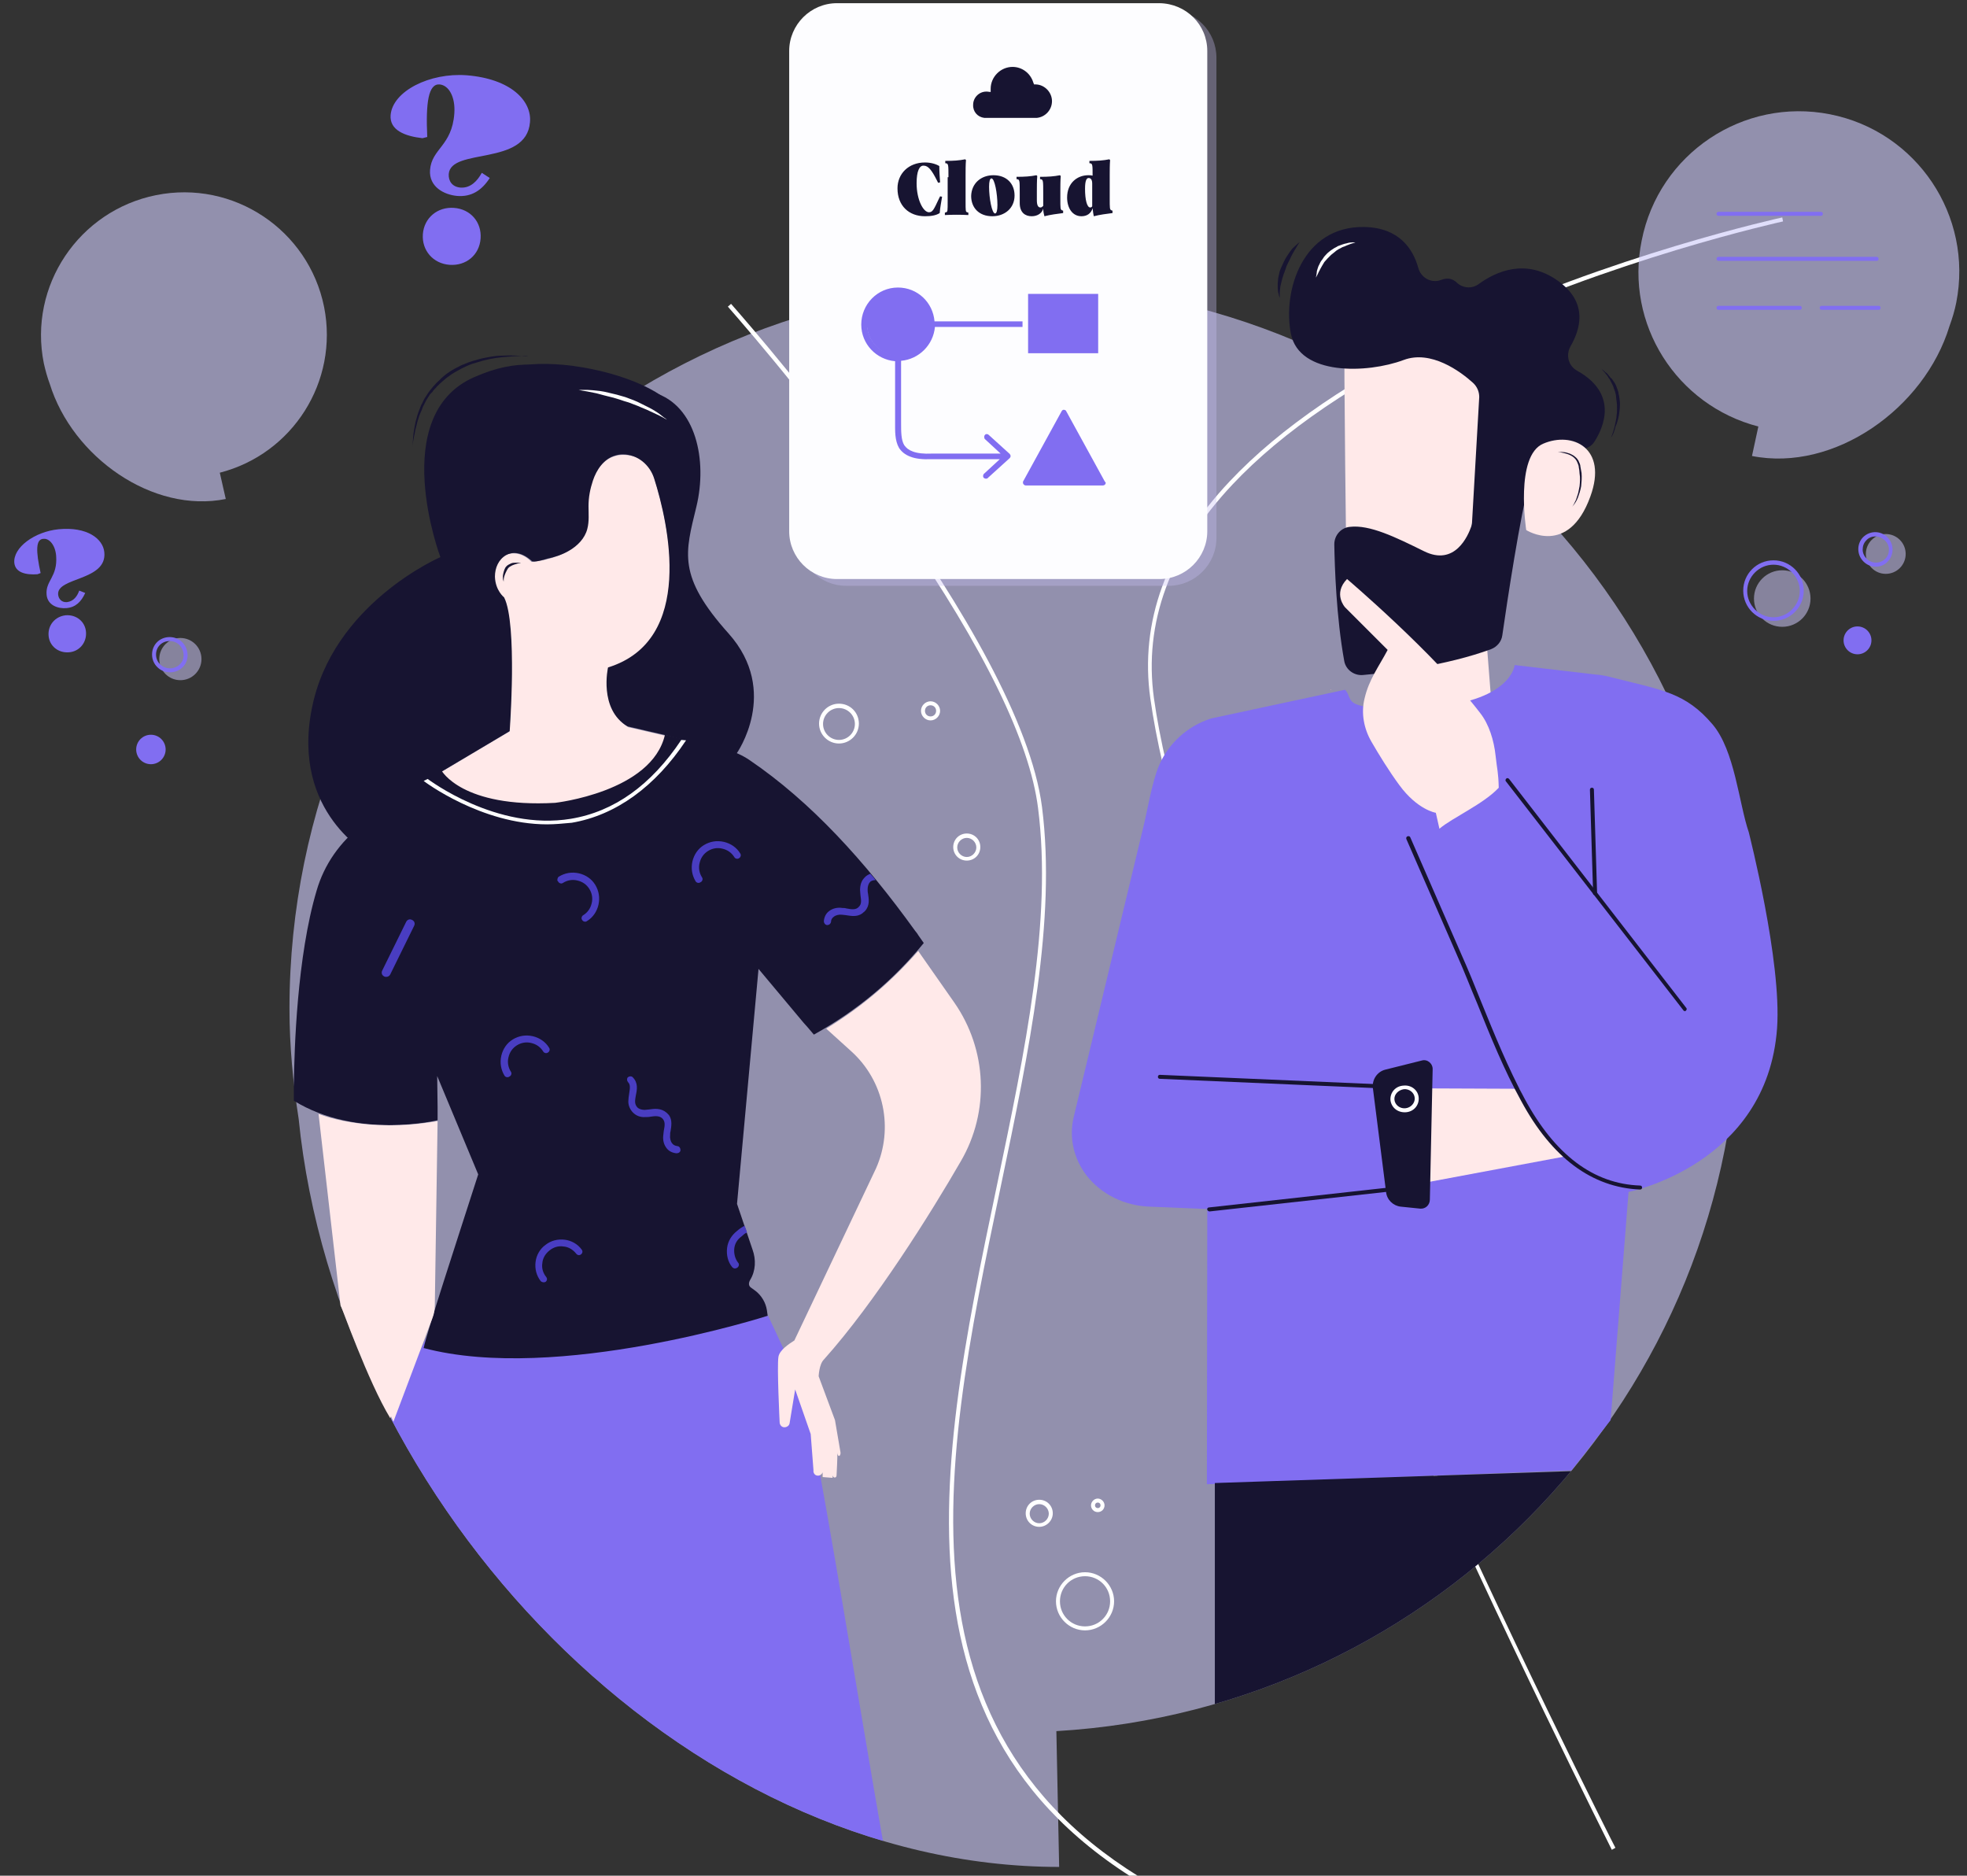 <?xml version="1.0" encoding="utf-8"?>
<!-- Generator: Adobe Illustrator 20.1.0, SVG Export Plug-In . SVG Version: 6.00 Build 0)  -->
<svg version="1.1" id="Layer_1" xmlns="http://www.w3.org/2000/svg" xmlns:xlink="http://www.w3.org/1999/xlink" x="0px" y="0px"
	 viewBox="0 0 494 471" style="enable-background:new 0 0 494 471;" xml:space="preserve">
<rect x="0" y="0" width="494" height="471" fill="#333333" stroke="none"/>
<style type="text/css">
	.st0{opacity:0.62;fill:#CDC9F8;}
	.st1{fill:#FFFFFF;}
	.st2{fill:#171431;}
	.st3{fill:#816EF1;}
	.st4{opacity:0.54;fill:#CDC9F8;}
	.st5{fill:none;stroke:#816EF1;stroke-miterlimit:10;}
	.st6{clip-path:url(#SVGID_2_);}
	.st7{fill:#FFE9E9;}
	.st8{fill:#493DC1;}
	.st9{fill:#F2BBB2;}
	.st10{fill:#E9644D;}
	.st11{fill:#F0AA9E;}
	.st12{fill:#E8573E;}
	.st13{clip-path:url(#SVGID_4_);fill:#171431;}
	.st14{opacity:0.34;fill:#C9C1F6;}
	.st15{fill:#FDFDFF;}
</style>
<path class="st0" d="M436.6,253.3c0-100.5-81.5-181.9-181.9-181.9S72.7,152.8,72.7,253.3c0,9.4,0.9,18.6,2.3,27.6
	c9.8,97.3,96.4,187.9,191,187.9l-0.7-34.1C360.8,429.1,436.6,350.1,436.6,253.3z"/>
<g>
	<path class="st1" d="M404.8,464.5c-1-2.1-104.3-206.4-115.9-289.1c-2.7-19.2,4-37.6,19.9-54.5c12.7-13.5,31.2-26.1,55.1-37.5
		c40.6-19.4,83.3-28.7,83.7-28.8l0.2,1c-0.4,0.1-43,9.4-83.5,28.8c-23.8,11.4-42.2,23.9-54.8,37.3c-15.7,16.7-22.3,34.7-19.7,53.6
		C301.4,257.8,404.6,462,405.7,464L404.8,464.5z"/>
</g>
<path class="st2" d="M132.7,89.5c0,0-0.7,0-1.8-0.1c-1.2,0-2.8,0.1-4.8,0.3c-2,0.2-4.2,0.6-6.6,1.4c-1.2,0.3-2.3,0.8-3.5,1.4
	c-1.1,0.6-2.3,1.2-3.3,2c-0.5,0.3-1,0.8-1.5,1.2c-0.5,0.4-1,0.9-1.4,1.3c-0.4,0.5-0.9,0.9-1.2,1.4L108,99c-0.2,0.3-0.3,0.5-0.5,0.8
	c-0.2,0.3-0.3,0.5-0.5,0.8c-0.1,0.3-0.3,0.5-0.4,0.8c-0.1,0.3-0.3,0.5-0.4,0.8c-0.1,0.3-0.2,0.5-0.3,0.8c-0.5,1-0.8,2-1.1,3
	c-0.2,1-0.5,1.8-0.6,2.6c-0.2,0.8-0.3,1.5-0.4,2c-0.2,1.1-0.2,1.8-0.2,1.8s0-0.7,0.1-1.8c0-0.6,0.1-1.3,0.2-2.1
	c0.1-0.8,0.3-1.7,0.5-2.7c0.3-1,0.5-2,1-3.1c0.1-0.3,0.2-0.5,0.3-0.8c0.1-0.3,0.3-0.5,0.4-0.8c0.3-0.6,0.5-1.1,0.9-1.6
	c0.2-0.3,0.3-0.5,0.5-0.8c0.2-0.3,0.4-0.5,0.6-0.8c0.4-0.5,0.8-1,1.3-1.5c0.4-0.5,1-0.9,1.4-1.4c0.5-0.4,1-0.9,1.6-1.3
	c1.1-0.8,2.3-1.4,3.5-2c1.2-0.5,2.4-1,3.7-1.3c1.2-0.4,2.4-0.6,3.5-0.8c1.1-0.2,2.2-0.3,3.2-0.3c2-0.1,3.7,0,4.8,0.1
	C132,89.3,132.7,89.5,132.7,89.5z"/>
<circle class="st3" cx="37.9" cy="188.2" r="3.7"/>
<circle class="st4" cx="45.3" cy="165.5" r="5.3"/>
<path class="st5" d="M45.5,167.2c-1.5,1.5-4.1,1.5-5.6,0c-1.6-1.5-1.6-4.1-0.1-5.6c1.5-1.5,4.1-1.5,5.6,0S47.1,165.7,45.5,167.2z"/>
<g>
	<defs>
		<path id="SVGID_1_" d="M436.6,253.3c0-100.5-81.5-181.9-181.9-181.9S72.7,152.8,72.7,253.3c0,9.4,0.9,18.6,2.3,27.6
			c9.8,97.3,96.4,187.9,191,187.9l-0.7-34.1C360.8,429.1,436.6,350.1,436.6,253.3z"/>
	</defs>
	<clipPath id="SVGID_2_">
		<use xlink:href="#SVGID_1_"  style="overflow:visible;"/>
	</clipPath>
	<g class="st6">
		<g>
			<path class="st3" d="M227.7,491.7c-3.4-7.8-20.5-120.7-25.6-140.5c-0.3-1.2-0.7-2.4-1.2-3.5l0,0c-4.9-10.8-8-17.3-8-17.3
				c-9.9,2.5-19,4.2-27.3,5.4l-1.3,0.2c-6.7,0.9-12.9,1.5-18.5,1.8l-1.4,0.1c-23.9,1.1-37.1-2.5-37.1-2.5c-5.1,10.6-9,20.2-11.9,29
				l-0.5,1.6c-1.5,4.5-2.6,8.8-3.6,12.9L227.7,491.7z"/>
		</g>
	</g>
</g>
<path class="st7" d="M85.5,327.7c0.2,0.1,6.9,19.2,12.5,28.4l1.4-3.6l-9-21.9L85.5,327.7z"/>
<g>
	<path class="st1" d="M307.9,483.4c-88.8-36.1-73-112-57.6-185.4c7.2-34.4,14-66.9,10.4-95.1c-2.1-16.6-13.5-40-34-69.7
		c-18.7-27.1-38.3-49.8-43.9-56.2l0.8-0.7c7.4,8.4,72.6,83.5,78.1,126.4c3.6,28.4-3.2,60.9-10.4,95.4c-15.3,73-31,148.5,57,184.3
		L307.9,483.4z"/>
</g>
<g>
	<g>
		<g>
			<g>
				<path class="st7" d="M163,116.2c0,0,17.1,44.1-10.1,51.6c0,0-2.2,10.5,4.9,14.8l9.5,2.2c0,0,0.1,12.8-26.9,18c0,0-20.7,3-30-8.7
					l17.5-10.4c0,0,2-23.1-1.4-33.6c0,0-3-2.6-3.2-6.4c-0.1-1.4,0.7-2.8,1.9-3.6c1.9-1.2,5.2-2.2,8.3,1c0,0,16-1.1,13.6-12.6
					C147.1,128.4,147.9,107.9,163,116.2z"/>
			</g>
		</g>
		<g>
			<g>
				<g>
					<path class="st2" d="M149.4,100.9c0,0-8.4-15.9-30.3-6.2c-21.9,9.6-8.5,45.2-8.5,45.2s-27.2,11.7-32.3,38.1
						C73.1,204.3,93,214.7,93,214.7s8-13.1,18-21l17-10.1c0,0,2-27-1.4-33.6c0,0-2.2-1.7-2.3-5.2c0-2.2,0.9-4.3,2.8-5.4
						c1.5-0.8,3.7-1,6.5,1.5c0.4,0.4,3.3-0.4,3.8-0.6c1.9-0.4,3.8-1,5.5-2c2.1-1.2,4-3.1,4.6-5.5c0.5-1.9,0.3-3.8,0.3-5.7
						c0-2.2,0.4-4.3,1.1-6.4c0.9-2.7,2.7-5.5,5.6-6.3c0.6-0.2,1.3-0.3,1.9-0.3c3.7,0,6.8,2.6,7.9,6.1c3.5,11,10.4,40.6-11.6,47.4
						c0,0-2.4,10.5,4.9,14.8l9.5,2.2l17.9,4.6c0,0,11-15.5-2-30.1c-13-14.5-10.9-20.3-8.1-31.9c2.8-11.6-0.1-25.4-10.6-28.6
						C164.5,98.8,156.7,94,149.4,100.9z"/>
				</g>
			</g>
		</g>
		<g>
			<g>
				<path class="st2" d="M120.1,294.9c-5.5,17.1-12.8,39.3-13.7,43.6c33.5,8.9,86.4-8.1,86.4-8.1l-0.2-1.4c-0.3-1.9-1.3-3.6-2.8-4.8
					c-0.3-0.2-0.7-0.5-1.1-0.8c-0.8-0.5-0.7-1.3-0.3-2c1.4-2.3,1.5-5.1,0.6-7.6l-3.9-11.5l5.4-59l11.3,13.5l0.9,1l1.7,2
					c11-6.1,20.1-13.8,27.6-23c-0.5-0.7-0.9-1.3-1.4-2c-0.2-0.4-0.5-0.7-0.8-1.1c-12.6-17.5-26.2-32.4-41.5-42.8
					c-1.9-1.3-4-2.2-6.2-2.8l-15.1-3.6c-3.3,14.4-27.6,17.1-27.6,17.1c-23.4,1.3-28.5-8.1-28.5-8.1c-5.3,2.8-14.1,9.1-20,13.7
					c-5.5,4.2-9.5,9.9-11.4,16.5c-4.9,16.5-5.6,39.8-5.7,48.9c0,0.5,0,1,0,1.4c0,1.5,0,2.4,0,2.4c15.9,9.8,36.1,4.9,36.1,4.9l0-2
					l0-1.3l-0.1-7.8L120.1,294.9z"/>
			</g>
		</g>
		<g>
			<g>
				<path class="st7" d="M85.5,327.7l-5.5-48c0,0,11.7,5,29.9,1.8l-0.7,46.3c0,1.1-0.2,2.2-0.6,3.2l-9.8,26"/>
			</g>
		</g>
		<path class="st7" d="M239.7,251.8l-9.1-13c-6.6,7.5-13.8,13.8-23.1,19.5l6.3,5.7c8.2,7.4,10.7,19.3,6.2,29.4l-20.5,43.2
			c-1.4,0.9-3.7,2.4-4,4.1c-0.4,2.4,0.3,16.4,0.3,16.4c0,0.7,0.5,1.3,1.2,1.3c0.6,0,1.2-0.4,1.3-1c0.5-2.8,0.9-5.7,1.4-8.5l3.9,11.2
			l0.7,9.1c-0.1,0.6,0.3,1.2,0.8,1.3c0.6,0.2,1.3-0.2,1.5-0.8c0,0.4,0,0.8,0,1.2l2.5,0.2c0-0.2,0-0.4,0-0.6c0.1,0.4,0.4,0.6,0.7,0.5
			c0.2-0.1,0.3-0.3,0.3-0.6c0.1-1.9,0.2-3.8,0.2-5.6c0,0.4,0.2,0.8,0.4,0.8c0.2,0,0.4-0.3,0.4-0.8c-0.5-2.7-0.9-5.5-1.4-8.2l-4.1-11
			c0,0,0.1-3,1.3-4.2l0,0c12.9-14.4,26.9-36.8,34.4-49.8C248.6,279.1,247.9,263.6,239.7,251.8z"/>
	</g>
	<g>
		<g>
			<g>
				<g>
					<path class="st8" d="M127.4,270.5c-0.3,0-0.6-0.2-0.7-0.4c-0.9-1.5-1.2-3.2-0.8-5c0.4-1.7,1.4-3.2,2.9-4.1
						c1.5-0.9,3.2-1.2,5-0.8c1.7,0.4,3.2,1.4,4.1,2.9c0.3,0.4,0.1,1-0.3,1.2c-0.4,0.3-1,0.1-1.2-0.3c-0.7-1.1-1.7-1.8-3-2.1
						c-1.2-0.3-2.5-0.1-3.6,0.6c-1.1,0.7-1.8,1.7-2.1,3c-0.3,1.2-0.1,2.5,0.6,3.6c0.3,0.4,0.1,1-0.3,1.2
						C127.7,270.5,127.6,270.5,127.4,270.5z"/>
				</g>
			</g>
		</g>
	</g>
	<g>
		<g>
			<g>
				<g>
					<path class="st8" d="M140,220.8c0-0.3,0.2-0.6,0.4-0.7c1.5-0.9,3.2-1.2,5-0.8c1.7,0.4,3.2,1.4,4.1,2.9c0.9,1.5,1.2,3.2,0.8,5
						c-0.4,1.7-1.4,3.2-2.9,4.1c-0.4,0.3-1,0.1-1.2-0.3c-0.3-0.4-0.1-1,0.3-1.2c1.1-0.7,1.8-1.7,2.1-3c0.3-1.2,0.1-2.5-0.6-3.6
						c-0.7-1.1-1.7-1.8-3-2.1c-1.2-0.3-2.5-0.1-3.6,0.6c-0.4,0.3-1,0.1-1.2-0.3C140,221.2,139.9,221,140,220.8z"/>
				</g>
			</g>
		</g>
	</g>
	<g>
		<g>
			<g>
				<g>
					<path class="st8" d="M168,280c0.9,1.3,0.6,2.8,0.4,4.1c-0.1,0.3-0.1,0.6-0.1,0.9c-0.1,0.8,0.1,1.6,0.5,2.1
						c0.3,0.4,0.7,0.6,1.3,0.7c0.5,0,0.8,0.5,0.8,1c0,0.5-0.5,0.8-1,0.8c-1-0.1-1.9-0.5-2.5-1.3c-0.7-0.9-1-2.1-0.8-3.4
						c0-0.3,0.1-0.6,0.1-0.9c0.3-1.5,0.4-2.4-0.4-3.2c-0.7-0.6-1.6-0.6-2.9-0.4c-0.4,0.1-0.8,0.1-1.3,0.1c-1.2,0.1-2.3-0.3-3.1-1.1
						c-0.7-0.7-1.2-1.7-1.2-2.8c0-0.6,0.1-1.3,0.2-1.9c0.2-1.4,0.4-2.3-0.3-3c-0.3-0.4-0.3-0.9,0-1.2c0.4-0.3,0.9-0.3,1.2,0
						c1.4,1.4,1.1,3.1,0.8,4.5c-0.1,0.6-0.2,1.1-0.2,1.6c0,0.6,0.2,1.1,0.6,1.5c0.4,0.4,1.1,0.6,1.8,0.6c0.4,0,0.7-0.1,1.1-0.1
						c1.3-0.2,3-0.4,4.4,0.8C167.6,279.6,167.8,279.8,168,280z"/>
				</g>
			</g>
		</g>
	</g>
	<g>
		<g>
			<g>
				<g>
					<path class="st8" d="M175.4,221.7c-0.3,0-0.6-0.2-0.7-0.4c-0.9-1.5-1.2-3.2-0.8-5c0.4-1.7,1.4-3.2,2.9-4.1
						c1.5-0.9,3.2-1.2,5-0.8c1.7,0.4,3.2,1.4,4.1,2.9c0.3,0.4,0.1,1-0.3,1.2c-0.4,0.3-1,0.1-1.2-0.3c-0.7-1.1-1.7-1.8-3-2.1
						c-1.2-0.3-2.5-0.1-3.6,0.6c-1.1,0.7-1.8,1.7-2.1,3c-0.3,1.2-0.1,2.5,0.6,3.6c0.3,0.4,0.1,1-0.3,1.2
						C175.7,221.7,175.6,221.7,175.4,221.7z"/>
				</g>
			</g>
		</g>
	</g>
	<g>
		<g>
			<g>
				<g>
					<path class="st8" d="M219.9,221c-0.4-0.6-1.2-1.4-1.3-1.6c-0.5,0.2-1.1,0.5-1.5,1c-0.8,0.8-1.1,1.9-1.1,3.1
						c0,0.4,0.1,0.9,0.1,1.3c0.2,1.4,0.3,2.2-0.4,2.9c-0.7,0.8-1.7,0.7-3.2,0.4c-0.3-0.1-0.6-0.1-0.9-0.1c-1.3-0.2-2.5,0.1-3.4,0.8
						c-0.8,0.6-1.2,1.5-1.3,2.5c0,0.5,0.3,0.9,0.8,1c0.5,0,0.9-0.3,1-0.8c0-0.6,0.3-1,0.7-1.3c0.5-0.4,1.3-0.6,2.1-0.5
						c0.3,0,0.6,0.1,0.9,0.1c1.3,0.2,2.8,0.5,4.1-0.4c0.2-0.2,0.5-0.4,0.7-0.6c1.3-1.4,1-3,0.8-4.4c-0.1-0.4-0.1-0.8-0.1-1.1
						c0-0.7,0.2-1.4,0.6-1.8C218.7,221.2,219.3,221,219.9,221z"/>
				</g>
			</g>
		</g>
	</g>
	<g>
		<path class="st1" d="M137.4,207c-16.6,0-30.9-10.8-31-10.9l1-0.5c0.2,0.1,17.2,13.1,36,10c10.8-1.8,20.1-8.4,27.7-19.8l1.2,0.1
			c-7.7,11.6-17.6,18.8-28.7,20.7C141.4,206.8,139.4,207,137.4,207z"/>
	</g>
	
		<ellipse transform="matrix(0.2 -0.98 0.98 0.2 18.902 224.529)" class="st2" cx="146.9" cy="100.7" rx="8.2" ry="23.7"/>
</g>
<g>
	<path class="st3" d="M10.2,143.9l-0.8,0.3c-2.9,0.2-5.5-0.4-5.8-2.8c-0.4-3.9,5.1-7.9,11.1-8.5c7.2-0.7,11.2,2.4,11.5,5.8
		c0.7,7.2-12,6.2-11.6,10.6c0.1,1.1,0.9,2,2.2,1.9c1.7-0.2,2.6-1.5,3.1-2.9l1.5,0.6c-1,2.2-2.4,3.6-4.7,3.8c-2.1,0.2-4.8-0.7-5-3.4
		c-0.3-3.5,2.8-4.4,2.4-9.7c-0.2-2.7-1.7-4.4-3.1-4.3C8.9,135.3,9,138.4,10.2,143.9z M17.3,163.8c-2.7,0.2-4.9-1.6-5.1-4.2
		s1.6-4.8,4.3-5.1c2.7-0.2,4.9,1.6,5.1,4.2S20,163.6,17.3,163.8z"/>
</g>
<g>
	<g>
		<g>
			<g>
				<path class="st8" d="M97,245.3c-0.2,0-0.3,0-0.5-0.1c-0.6-0.3-0.8-0.9-0.5-1.5l6-12.2c0.3-0.6,0.9-0.8,1.5-0.5
					c0.6,0.3,0.8,0.9,0.5,1.5l-6,12.2C97.8,245.1,97.4,245.3,97,245.3z"/>
			</g>
		</g>
	</g>
</g>
<g>
	<path class="st3" d="M107.3,34.4l-1.2,0.3c-4.4-0.5-8.3-2-8-5.8c0.5-6,9.8-10.7,19.1-10c11.2,0.9,16.4,6.5,15.9,11.8
		c-0.9,11.1-19.9,6.3-20.4,13c-0.1,1.7,0.8,3.2,2.9,3.4c2.6,0.2,4.3-1.7,5.4-3.7l2,1.3c-2,3.1-4.6,4.8-8.2,4.5
		c-3.3-0.3-7.1-2.3-6.8-6.5c0.4-5.4,5.5-6,6.1-14.2c0.3-4.2-1.4-7.1-3.7-7.3C107.6,21,106.9,25.7,107.3,34.4z M112.9,66.5
		c-4.1-0.3-7-3.6-6.7-7.7s3.7-6.9,7.8-6.6c4.2,0.3,7,3.6,6.7,7.7S117.1,66.8,112.9,66.5z"/>
</g>
<g>
	<path class="st1" d="M233.7,180.9c-1.3,0-2.4-1.1-2.4-2.4s1.1-2.4,2.4-2.4s2.4,1.1,2.4,2.4S235,180.9,233.7,180.9z M233.7,177.1
		c-0.8,0-1.4,0.6-1.4,1.4s0.6,1.4,1.4,1.4s1.4-0.6,1.4-1.4S234.5,177.1,233.7,177.1z"/>
</g>
<g>
	<path class="st1" d="M210.7,186.7c-2.7,0-5-2.2-5-5c0-2.7,2.2-5,5-5s5,2.2,5,5C215.7,184.5,213.4,186.7,210.7,186.7z M210.7,177.8
		c-2.2,0-4,1.8-4,4s1.8,4,4,4s4-1.8,4-4S212.9,177.8,210.7,177.8z"/>
</g>
<g>
	<g>
		<g>
			<g>
				<path class="st8" d="M136.6,322c-0.3,0-0.6-0.1-0.8-0.3c-1.1-1.4-1.5-3.1-1.3-4.8c0.2-1.7,1.1-3.3,2.5-4.3
					c1.4-1.1,3.1-1.5,4.8-1.3c1.7,0.2,3.3,1.1,4.3,2.5c0.3,0.4,0.2,0.9-0.2,1.2c-0.4,0.3-0.9,0.2-1.2-0.2c-0.8-1-1.9-1.7-3.2-1.8
					c-1.3-0.2-2.5,0.2-3.5,1c-1,0.8-1.7,1.9-1.8,3.2c-0.2,1.3,0.2,2.5,1,3.5c0.3,0.4,0.2,0.9-0.2,1.2
					C136.9,321.9,136.8,322,136.6,322z"/>
			</g>
		</g>
	</g>
</g>
<g>
	<g>
		<g>
			<g>
				<path class="st8" d="M186.2,310.5c0.5-0.4,0.8-0.8,1.4-1c-0.1-0.6-0.4-1.1-0.6-1.7c-0.9,0.5-1.2,0.7-1.9,1.3
					c-1.4,1.1-2.3,2.6-2.5,4.3c-0.2,1.7,0.2,3.5,1.3,4.8c0.2,0.2,0.5,0.4,0.8,0.3c0.2,0,0.3-0.1,0.5-0.2c0.4-0.3,0.5-0.9,0.2-1.2
					c-0.8-1-1.1-2.3-1-3.5C184.5,312.4,185.1,311.3,186.2,310.5z"/>
			</g>
		</g>
	</g>
</g>
<path class="st1" d="M167.5,105.4c0,0-1.3-0.8-3.3-1.7c-1-0.5-2.2-1-3.4-1.5c-0.6-0.3-1.3-0.5-2-0.8c-0.7-0.3-1.4-0.5-2.1-0.7
	c-1.4-0.5-2.8-0.9-4.1-1.2c-0.7-0.2-1.3-0.3-1.9-0.5c-0.6-0.2-1.2-0.3-1.7-0.4c-0.5-0.1-1-0.2-1.5-0.3c-0.4-0.1-0.8-0.1-1.2-0.2
	c-0.6-0.1-1-0.2-1-0.2s0.4,0,1,0c0.3,0,0.7,0,1.2,0c0.5,0,1,0.1,1.5,0.1c0.6,0.1,1.2,0.1,1.8,0.2c0.6,0.1,1.3,0.2,2,0.4
	c0.7,0.2,1.4,0.3,2.1,0.5c0.7,0.2,1.4,0.4,2.1,0.6c1.4,0.5,2.8,1,4.1,1.7c0.6,0.3,1.2,0.6,1.8,0.9c0.6,0.3,1.1,0.6,1.6,0.9
	c1,0.6,1.7,1.2,2.2,1.6C167.2,105.1,167.5,105.4,167.5,105.4z"/>
<path class="st2" d="M130.8,141.4c0,0-0.1,0-0.3,0c-0.2,0-0.5,0.1-0.8,0.2c-0.7,0.2-1.6,0.5-2.1,1.1c-0.1,0.2-0.2,0.3-0.3,0.5
	c-0.1,0.2-0.2,0.4-0.3,0.6c-0.2,0.4-0.3,0.8-0.4,1.1c-0.1,0.3-0.1,0.6-0.1,0.8c0,0.2,0,0.3,0,0.3s-0.1-0.1-0.1-0.3
	c-0.1-0.2-0.1-0.5-0.1-0.9c0-0.4,0.1-0.8,0.2-1.2c0.1-0.2,0.1-0.4,0.2-0.6c0.1-0.2,0.2-0.5,0.4-0.7c0.3-0.4,0.8-0.6,1.2-0.8
	c0.4-0.2,0.9-0.2,1.2-0.2c0.4,0,0.7,0,0.9,0C130.7,141.3,130.8,141.4,130.8,141.4z"/>
<g>
	<g>
		<g>
			<path class="st9" d="M335.9,175.6c0,0,0,0.1,0,0.2c-0.1,0.1-0.2,0.1-0.2,0C335.7,175.7,335.7,175.6,335.9,175.6z"/>
		</g>
	</g>
	<g>
		<g>
			<path class="st9" d="M334.3,173.3c-0.1,0-0.1,0-0.1-0.1l0.1-0.1L334.3,173.3z"/>
		</g>
	</g>
</g>
<g>
	<g>
		<g>
			<path class="st10" d="M348.4,210.2l-4.8-10.1c-0.3-0.9,0.2-1.8,1-2.3l28-13.8c0.9-0.5,2.1-0.2,2.7,0.6l5,7.8
				c0.8,1.3,0.3,3-1.1,3.7l-27.1,15.4C350.8,212.2,349.1,211.6,348.4,210.2z"/>
		</g>
	</g>
</g>
<g>
	<g>
		<path class="st1" d="M351,201.4c-0.1-1.9,1.3-3.5,3.3-3.6s3.7,1.2,3.8,3.1c0.1,1.9-1.3,3.5-3.3,3.6
			C352.9,204.6,351.2,203.2,351,201.4z M352,201.3c0.1,1.3,1.3,2.3,2.7,2.2c1.4-0.1,2.5-1.3,2.4-2.6c-0.1-1.3-1.3-2.3-2.7-2.2
			C353,198.9,351.9,200,352,201.3z"/>
	</g>
</g>
<g>
	<g>
		<path class="st1" d="M363.6,205.5c0.1,0,0.1,0,0.2-0.1l12.3-7c0.2-0.1,0.3-0.4,0.2-0.7c-0.1-0.2-0.4-0.3-0.7-0.2l-12.3,7
			c-0.2,0.1-0.3,0.4-0.2,0.7C363.2,205.4,363.4,205.5,363.6,205.5z"/>
	</g>
</g>
<rect x="346.1" y="154.9" transform="matrix(0.997 -7.830121e-02 7.830121e-02 0.997 -12.328 28.725)" class="st7" width="28" height="33.2"/>
<g>
	<g>
		<polygon class="st11" points="370,185.3 348.5,195.9 346.8,191.6 369,184.1 		"/>
	</g>
</g>
<g>
	<g>
		<g>
			<path class="st7" d="M337.7,85.3c-0.3,0.9,0.5,62.8,0.5,62.8l35.4-1.2l8-58.8C381.6,88.2,342.8,70.5,337.7,85.3z"/>
			<path class="st2" d="M371.5,99.7l-1.8,31.3c0,0.4-0.1,0.8-0.2,1.2c-0.8,2.3-4.1,10.1-11.9,6.2c-7.1-3.5-13.6-6.7-18.6-6.1
				c-2.2,0.2-3.9,2.1-3.9,4.4c0.1,5.6,0.5,18.3,2.5,29.3c0.4,2.2,2.5,3.7,4.7,3.5c6.8-0.6,21.1-2.4,32.2-6.5
				c1.5-0.6,2.6-1.9,2.8-3.5c1.1-7.8,4.7-31.4,6.7-37.8c1.9-6,10.2-8.3,13.7-9c1.2-0.2,2.2-0.9,2.8-1.9c2.2-3.5,6-11.9-4.4-17.7
				c-2.2-1.2-2.9-3.9-1.7-6.1c2.5-4.3,4.6-11.1-3.3-16.6c-8-5.6-15.4-2.2-19.7,0.9c-1.7,1.3-4.1,1.1-5.6-0.4
				c-0.9-0.8-2.1-1.3-3.9-0.6c-2.4,0.9-5-0.5-5.7-3c-1.3-4.7-4.7-10.1-13.5-10.3c-15.7-0.3-20.6,16.2-18.5,26.8
				c2.1,10.6,19.2,10,28.3,6.6c6.9-2.6,14.3,2.9,17.4,5.7C371,97.1,371.5,98.4,371.5,99.7z"/>
			<path class="st7" d="M383.3,133.1c0,0-2.9-18.7,4.3-21.7c7.2-3.1,16.3,1,11.8,13.3C393.9,139.9,383.3,133.1,383.3,133.1z"/>
		</g>
		<path class="st2" d="M404.6,109.9c0,0,0.1-0.3,0.3-0.8c0.2-0.5,0.4-1.2,0.6-2c0.1-0.4,0.2-0.9,0.3-1.4c0.1-0.5,0.2-1,0.2-1.5
			c0.1-0.5,0.1-1.1,0.1-1.7c0-0.6,0-1.1-0.1-1.7c-0.1-0.6-0.1-1.1-0.2-1.7c-0.1-0.3-0.1-0.5-0.2-0.8c-0.1-0.3-0.2-0.5-0.3-0.8
			c-0.1-0.5-0.4-1-0.6-1.4c-0.1-0.2-0.2-0.4-0.3-0.6c-0.1-0.2-0.2-0.4-0.4-0.6c-0.2-0.4-0.4-0.7-0.7-1c-0.2-0.3-0.4-0.5-0.6-0.7
			c-0.3-0.4-0.5-0.6-0.5-0.6s0.2,0.2,0.6,0.5c0.2,0.2,0.4,0.4,0.7,0.6c0.3,0.2,0.5,0.6,0.8,0.9c0.1,0.2,0.3,0.4,0.5,0.5
			c0.1,0.2,0.3,0.4,0.4,0.6c0.3,0.4,0.6,0.9,0.8,1.5c0.1,0.3,0.2,0.5,0.3,0.8c0.1,0.3,0.2,0.6,0.2,0.9c0.2,0.6,0.2,1.2,0.3,1.8
			c0.1,0.6,0,1.2,0,1.8c-0.1,0.6-0.1,1.2-0.2,1.7c-0.2,1.1-0.5,2.1-0.9,3C405.3,109,404.6,109.9,404.6,109.9z"/>
		<path class="st2" d="M326.4,60.8c0,0-0.1,0.2-0.4,0.6c-0.2,0.3-0.5,0.9-0.9,1.5c-0.3,0.6-0.8,1.3-1.1,2.1
			c-0.2,0.4-0.4,0.8-0.6,1.2c-0.2,0.4-0.4,0.8-0.5,1.3c-0.2,0.4-0.3,0.9-0.5,1.3c-0.1,0.4-0.3,0.9-0.4,1.3c-0.1,0.4-0.2,0.8-0.3,1.2
			c-0.1,0.4-0.2,0.8-0.2,1.1c0,0.3-0.1,0.7-0.1,1c0,0.3,0,0.5,0,0.7c0,0.4,0,0.7,0,0.7s-0.1-0.2-0.2-0.6c0-0.2-0.1-0.5-0.2-0.8
			c0-0.3-0.1-0.6-0.1-1c0-0.4,0-0.8,0-1.2c0-0.4,0.1-0.9,0.1-1.3c0.1-0.5,0.2-0.9,0.3-1.4c0.1-0.5,0.3-0.9,0.5-1.4
			c0.4-0.9,0.8-1.8,1.3-2.6c0.5-0.8,1-1.5,1.4-2C325.6,61.4,326.4,60.8,326.4,60.8z"/>
		<path class="st1" d="M340.4,60.9c0,0-0.9,0.2-2.1,0.7c-0.3,0.1-0.6,0.3-1,0.4c-0.3,0.1-0.7,0.4-1,0.5c-0.3,0.2-0.7,0.4-1,0.7
			l-0.5,0.4l-0.5,0.4c-0.3,0.3-0.6,0.6-0.9,0.9c-0.3,0.3-0.5,0.6-0.8,0.9c-0.2,0.3-0.4,0.7-0.6,1c-0.2,0.3-0.3,0.6-0.5,0.9
			c-0.1,0.3-0.3,0.5-0.4,0.8c-0.1,0.2-0.2,0.5-0.3,0.6c-0.2,0.4-0.3,0.6-0.3,0.6s0-0.2,0.1-0.6c0-0.2,0.1-0.4,0.1-0.7
			c0-0.3,0.1-0.6,0.2-0.9c0.1-0.3,0.2-0.7,0.4-1c0.2-0.4,0.3-0.7,0.6-1.1c0.3-0.3,0.5-0.8,0.8-1.1c0.3-0.3,0.6-0.7,1-1l0.5-0.4
			l0.6-0.4c0.4-0.3,0.8-0.4,1.2-0.7c0.8-0.3,1.6-0.6,2.2-0.7C339.5,60.7,340.4,60.9,340.4,60.9z"/>
	</g>
	<path class="st2" d="M391.1,113.5c0,0,0.3,0,0.8,0c0.5,0,1.2,0,2,0.3c0.4,0.1,0.8,0.3,1.3,0.6c0.4,0.3,0.8,0.6,1.1,1.1
		c0.2,0.2,0.2,0.5,0.4,0.8c0.1,0.3,0.2,0.5,0.2,0.8c0.1,0.6,0.2,1.1,0.3,1.7c0.1,1.1,0,2.3-0.1,3.3c-0.2,1.1-0.5,2-0.8,2.8
		c-0.3,0.8-0.7,1.4-1,1.8c-0.3,0.4-0.5,0.6-0.5,0.6s0.2-0.2,0.4-0.6c0.1-0.2,0.3-0.5,0.4-0.8c0.2-0.3,0.3-0.7,0.4-1
		c0.1-0.4,0.3-0.8,0.4-1.3c0.1-0.5,0.2-1,0.3-1.5c0.1-1,0.2-2.1,0-3.2c0-0.5-0.1-1.1-0.2-1.6c0-0.3-0.1-0.5-0.2-0.8
		c-0.1-0.2-0.2-0.5-0.3-0.7c-0.5-0.9-1.3-1.4-2.1-1.7c-0.8-0.3-1.5-0.4-1.9-0.5C391.4,113.5,391.1,113.5,391.1,113.5z"/>
</g>
<g>
	<g>
		<path class="st3" d="M404.5,356.6l4.5-57.3c0,0,34.8-6.8,37.3-41.1c1.2-16.8-7-48.7-7.1-49.2c-2.5-7.3-3.5-20.5-9.1-27.1
			c-6.8-8-12.7-8.6-24.9-11.7c-3-0.8-4.3-0.8-4.3-0.8l-20.5-2.4c0,0-0.9,9.6-22.8,10.6c-21.9,1-17.3-1.8-19.8-4.4l-33.6,7.2
			c-6,1.9-10.8,6.3-13.2,12c-1.7,4.1-3,11.8-3.7,14.6l-17.6,73.3c-1.3,5.2-0.1,10.6,3.2,14.9c3.7,4.7,9.5,7.6,15.9,7.8l14.4,0.6
			l-0.1,69.1l91.6-3.5"/>
	</g>
</g>
<g>
	<g>
		<path class="st7" d="M357.2,297.1l35.8-6.7c-5.7-5.2-9.3-12-11.4-17l-24.1-0.1L357.2,297.1z"/>
	</g>
</g>
<g>
	<g>
		<path class="st2" d="M423.1,253.9c0.1,0,0.2,0,0.3-0.1c0.2-0.2,0.3-0.5,0.1-0.7L379,195.6c-0.2-0.2-0.5-0.3-0.7-0.1
			c-0.2,0.2-0.3,0.5-0.1,0.7l44.5,57.4C422.8,253.8,423,253.9,423.1,253.9z"/>
	</g>
</g>
<g>
	<g>
		<path class="st2" d="M400.6,224.8c0.3,0,0.5-0.2,0.5-0.5l-0.8-26c0-0.3-0.2-0.5-0.5-0.5c-0.3,0-0.5,0.2-0.5,0.5l0.8,26
			C400,224.6,400.3,224.8,400.6,224.8C400.6,224.8,400.6,224.8,400.6,224.8z"/>
	</g>
</g>
<g>
	<g>
		<path class="st2" d="M303.8,304.2L303.8,304.2l44.3-4.9c0.3,0,0.5-0.3,0.4-0.6c0-0.3-0.3-0.5-0.6-0.4l-44.3,4.9
			c-0.3,0-0.5,0.3-0.4,0.6C303.3,304,303.5,304.2,303.8,304.2z"/>
	</g>
</g>
<g>
	<g>
		<path class="st2" d="M411.9,298.7c0.3,0,0.5-0.2,0.5-0.5c0-0.3-0.2-0.5-0.5-0.5c-11.7-0.4-21.4-7.7-29-21.8
			c-4.2-7.8-7.6-16.2-10.9-24.3c-1.6-4-3.3-8.2-5.1-12.2l-12.7-29.1c-0.1-0.3-0.4-0.4-0.7-0.3c-0.3,0.1-0.4,0.4-0.3,0.7l12.7,29.1
			c1.8,4,3.4,8.2,5.1,12.2c3.3,8.2,6.7,16.6,11,24.4C389.7,290.7,399.8,298.2,411.9,298.7C411.9,298.7,411.9,298.7,411.9,298.7z"/>
	</g>
</g>
<g>
	<g>
		<path class="st2" d="M347,273.3c0.3,0,0.5-0.2,0.5-0.5c0-0.3-0.2-0.5-0.5-0.5l-55.7-2.4c-0.3,0-0.5,0.2-0.5,0.5
			c0,0.3,0.2,0.5,0.5,0.5L347,273.3C347,273.3,347,273.3,347,273.3z"/>
	</g>
</g>
<g>
	<g>
		<g>
			<path class="st2" d="M356.7,303.5l-4.9-0.5c-1.9-0.2-3.5-1.7-3.7-3.7l-3.3-26c-0.3-2.2,1.1-4.2,3.1-4.7l9.2-2.3
				c1.4-0.4,2.8,0.8,2.7,2.3l-0.7,32.6C359.1,302.6,358,303.6,356.7,303.5z"/>
		</g>
	</g>
</g>
<g>
	<g>
		<path class="st1" d="M349.2,276.2c-0.1-1.9,1.3-3.5,3.3-3.6c2-0.2,3.7,1.2,3.8,3.1c0.1,1.9-1.3,3.5-3.3,3.6
			S349.4,278.1,349.2,276.2z M350.2,276.1c0.1,1.3,1.3,2.3,2.7,2.2s2.5-1.3,2.4-2.6c-0.1-1.3-1.3-2.3-2.7-2.2
			C351.2,273.7,350.1,274.8,350.2,276.1z"/>
	</g>
</g>
<path class="st12" d="M305.4,218.3"/>
<g>
	<defs>
		<path id="SVGID_3_" d="M436.6,253.3c0-100.5-81.5-181.9-181.9-181.9S72.7,152.8,72.7,253.3c0,9.4,0.9,18.6,2.3,27.6
			c9.8,97.3,96.4,187.9,191,187.9l-0.7-34.1C360.8,429.1,436.6,350.1,436.6,253.3z"/>
	</defs>
	<clipPath id="SVGID_4_">
		<use xlink:href="#SVGID_3_"  style="overflow:visible;"/>
	</clipPath>
	<polygon class="st13" points="412.7,474.1 305.1,474.1 305.1,372.4 413,368.8 	"/>
</g>
<g>
	<circle class="st3" cx="466.5" cy="160.8" r="3.5"/>
	<circle class="st4" cx="447.6" cy="150.3" r="7.1"/>
	<g>
		<path class="st3" d="M445.4,155.9c-4.2,0-7.6-3.4-7.6-7.6s3.4-7.6,7.6-7.6s7.6,3.4,7.6,7.6S449.6,155.9,445.4,155.9z M445.4,141.8
			c-3.6,0-6.6,3-6.6,6.6s3,6.6,6.6,6.6c3.6,0,6.6-3,6.6-6.6S449,141.8,445.4,141.8z"/>
	</g>
	<circle class="st4" cx="473.6" cy="139.1" r="5"/>
	<g>
		<path class="st3" d="M471.1,142.3c-1.1,0-2.2-0.4-3.1-1.3c-0.8-0.8-1.3-1.9-1.3-3.1c0-1.1,0.4-2.2,1.2-3c1.7-1.7,4.4-1.7,6.1,0
			c0.8,0.8,1.3,1.9,1.3,3.1c0,1.1-0.4,2.2-1.2,3l0,0C473.3,141.9,472.2,142.3,471.1,142.3z M471,134.7c-0.8,0-1.7,0.3-2.3,1
			c-0.6,0.6-0.9,1.4-0.9,2.3c0,0.9,0.4,1.7,1,2.3c1.3,1.3,3.4,1.3,4.7,0l0,0c0.6-0.6,0.9-1.4,0.9-2.3c0-0.9-0.4-1.7-1-2.3
			C472.7,135.1,471.9,134.7,471,134.7z"/>
	</g>
</g>
<path class="st7" d="M361.5,208.1c3.3-2.8,11.1-6.2,14.9-10.3c-0.1-4-0.4-4.4-0.8-8.1c-0.4-3.7-1.6-7.8-3.9-10.7
	c-11.5-15-33.4-33.6-33.4-33.6c-3.6,3.7-0.5,7.1-0.5,7.1l10.7,10.7c-2.1,4-4.7,7.4-5.8,12.2c-0.9,3.6-0.2,7.5,1.7,10.8
	c1.9,3.3,4.5,7.5,7,10.9c4.6,6.3,9.2,7,9.2,7L361.5,208.1z"/>
<path class="st0" d="M441.6,107.1l-1.6,7.4c20.6,4.1,43.3-11.9,49.6-32.6c0.7-1.9,1.3-3.9,1.7-5.9c4.3-21.8-9.9-43-31.7-47.3
	c-21.8-4.3-43,9.9-47.3,31.7C408,81.4,421.1,101.8,441.6,107.1z"/>
<g>
	<path class="st3" d="M452,77.8h-20.4c-0.3,0-0.5-0.2-0.5-0.5s0.2-0.5,0.5-0.5H452c0.3,0,0.5,0.2,0.5,0.5S452.3,77.8,452,77.8z"/>
</g>
<path class="st3" d="M404.2,357.4"/>
<path class="st14" d="M305.5,14.5l0,120.6c0,6.6-5.4,12-12,12l-81,0c-6.6,0-12-5.4-12-12l0-120.6c0-6.6,5.4-12,12-12l81,0
	C300.2,2.5,305.5,7.9,305.5,14.5z"/>
<path class="st15" d="M303.2,12.8l0,120.6c0,6.6-5.4,12-12,12l-81,0c-6.6,0-12-5.4-12-12l0-120.6c0-6.6,5.4-12,12-12l81,0
	C297.9,0.9,303.2,6.2,303.2,12.8z"/>
<g>
	<g>
		<path class="st3" d="M267,104.2c-0.2,0-0.4,0.2-0.5,0.3l-8.8,15.9c-0.2,0.3-0.1,0.7,0.2,0.9c0.1,0.1,0.2,0.1,0.3,0.1h17.6
			c0.4,0,0.7-0.3,0.7-0.6c0-0.1,0-0.2-0.1-0.3l-8.8-15.9C267.6,104.3,267.3,104.2,267,104.2z"/>
	</g>
	<g>
		<path class="st3" d="M225.8,73c4.5,0,8.1,3.6,8.1,8.2c0,4.5-3.6,8.2-8.1,8.2s-8.1-3.6-8.1-8.2C217.6,76.7,221.3,73,225.8,73z"/>
		<rect x="258.2" y="73.8" class="st3" width="17.6" height="14.9"/>
		<g>
			<path class="st3" d="M277.4,120.8l-9.6-17.5c-0.1-0.3-0.4-0.4-0.7-0.4c-0.2,0-0.4,0.2-0.5,0.4l-9.6,17.5c-0.2,0.3-0.1,0.8,0.3,1
				c0.1,0.1,0.2,0.1,0.4,0.1h19.3c0.4,0,0.7-0.3,0.7-0.7C277.5,121,277.5,120.9,277.4,120.8z M258.7,120.4l8.4-15.3l8.4,15.3H258.7z
				"/>
			<path class="st3" d="M253.6,114l-5.3-4.8c-0.2-0.2-0.4-0.2-0.6-0.2c-0.4,0.1-0.6,0.5-0.5,0.9c0,0.2,0.1,0.3,0.2,0.4l3.9,3.6
				h-17.2c-2.2,0.1-3.7-0.1-4.8-0.5c-1.1-0.4-1.7-0.9-2.2-1.6c-0.8-1.3-0.8-3.4-0.8-5.7V90.6c4.5-0.4,8.1-4,8.5-8.5h22
				c0-0.5,0-0.9,0-1.4h-22.1c-0.4-4.8-4.3-8.5-9.2-8.5c-5.1,0-9.2,4.2-9.2,9.3c0,4.9,3.8,8.8,8.5,9.2V106c0,2.2-0.1,4.6,1,6.5
				c0.6,0.9,1.5,1.7,2.9,2.2c1.3,0.5,3,0.7,5.3,0.6c0,0,0,0,0,0h17.1l-3.9,3.6c-0.3,0.2-0.4,0.7-0.2,1c0.2,0.3,0.7,0.4,1,0.2
				c0,0,0.1,0,0.1-0.1l5.3-4.8C253.9,114.8,253.9,114.4,253.6,114C253.6,114,253.6,114,253.6,114z M225.6,89.2
				c-4.3,0-7.8-3.5-7.8-7.8s3.5-7.8,7.8-7.8c4.3,0,7.8,3.5,7.8,7.8S230,89.2,225.6,89.2z"/>
		</g>
	</g>
</g>
<g>
	<path class="st2" d="M230.2,46c0,4.2,1.7,7.3,3.1,7.3c0.9,0,1.2-0.6,2.5-3.4l0.3-0.6l0.5,0.1c-0.2,1.3-0.5,2.7-0.6,4.1
		c-0.9,0.6-2.2,0.8-3.7,0.8c-4,0-6.9-2.6-6.9-7c0-3.7,2.8-6.5,6.9-6.5c1.5,0,2.8,0.4,3.6,0.9c0,1.4,0.1,2.7,0.2,4.1l-0.5,0.1
		l-0.3-0.6c-1.3-2.6-2.2-3.7-3.3-3.7C230.9,41.5,230.2,43,230.2,46z"/>
	<path class="st2" d="M238.2,44.5c0-3,0-3.4-0.6-3.5l-0.2,0v-0.6c2.1,0,3.5-0.1,5-0.4l0.2,0.2c-0.1,1-0.1,2.9-0.1,3.8v6.6
		c0,2.3,0,2.6,0.4,2.7l0.3,0.1V54c-1.9-0.1-4-0.1-5.9,0v-0.6l0.3-0.1c0.4-0.1,0.4-0.4,0.4-2.7V44.5z"/>
	<path class="st2" d="M249.5,44c3.3,0,5.3,2.1,5.3,5.1c0,3.2-2.5,5.2-5.6,5.2c-3.3,0-5.3-2.1-5.3-5.1C244,46,246.4,44,249.5,44z
		 M249,44.8c-0.4,0-0.6,0.8-0.6,2.1c0,2.8,0.7,6.7,1.5,6.7c0.4,0,0.6-0.8,0.6-2.1C250.5,48.6,249.8,44.8,249,44.8z"/>
	<path class="st2" d="M259.1,54.3c-1.6,0-3-0.9-3-3.3v-2.5c0-3,0-3.4-0.6-3.5l-0.2,0v-0.6c2.1,0,3.5-0.1,5-0.4l0.2,0.2
		c-0.1,1.1-0.1,2.9-0.1,3.9v2.2c0,1.2,0.3,1.8,0.9,1.8c0.3,0,0.5-0.2,0.7-0.4v-3.2c0-3,0-3.4-0.6-3.5l-0.2,0v-0.6
		c2.1,0,3.5-0.1,5-0.4l0.2,0.2c-0.1,1-0.1,2.9-0.1,3.8v1.8c0,2.5,0,2.8,0.4,3l0.3,0.1v0.6c-1.5,0.2-3.2,0.4-4.7,0.8
		c-0.1-0.4-0.3-1.1-0.3-1.9C261.7,53.5,260.6,54.3,259.1,54.3z"/>
	<path class="st2" d="M274.4,52.3c-0.4,1.3-1.4,2-2.8,2c-2.3,0-3.6-2.1-3.6-4.7c0-3.7,2.6-5.6,5.3-5.6c0.4,0,0.7,0,1.1,0.1
		c0-2.6,0-3-0.6-3.1l-0.2,0v-0.6c2.1,0,3.5-0.1,5-0.4l0.2,0.2c-0.1,1-0.1,2.9-0.1,3.8v5.8c0,2.5,0,2.8,0.4,3l0.3,0.1v0.6
		c-1.5,0.2-3.2,0.4-4.7,0.8C274.6,53.9,274.5,53.2,274.4,52.3z M273.8,52.1c0.2,0,0.4-0.1,0.5-0.3v-5.7c0-0.9-0.3-1.4-0.9-1.4
		c-0.5,0-0.9,0.6-0.9,2.7C272.5,50.2,273,52.1,273.8,52.1z"/>
</g>
<path class="st0" d="M81.4,77.1c-3.9-19.4-22.8-32-42.2-28.1S7.1,71.8,11,91.2c0.4,1.8,0.9,3.6,1.5,5.2
	c5.7,18.4,25.9,32.6,44.2,28.9l-1.5-6.6C73.5,114,85.1,95.8,81.4,77.1z"/>
<g>
	<path class="st3" d="M471.3,65.5h-39.7c-0.3,0-0.5-0.2-0.5-0.5s0.2-0.5,0.5-0.5h39.7c0.3,0,0.5,0.2,0.5,0.5S471.6,65.5,471.3,65.5z
		"/>
</g>
<g>
	<path class="st3" d="M471.8,77.8h-14.3c-0.3,0-0.5-0.2-0.5-0.5s0.2-0.5,0.5-0.5h14.3c0.3,0,0.5,0.2,0.5,0.5S472.1,77.8,471.8,77.8z
		"/>
</g>
<g>
	<path class="st3" d="M457.3,54.2h-25.7c-0.3,0-0.5-0.2-0.5-0.5s0.2-0.5,0.5-0.5h25.7c0.3,0,0.5,0.2,0.5,0.5S457.6,54.2,457.3,54.2z
		"/>
</g>
<g>
	<path class="st1" d="M275.7,379.7c-1,0-1.7-0.8-1.7-1.7s0.8-1.7,1.7-1.7s1.7,0.8,1.7,1.7S276.7,379.7,275.7,379.7z M275.7,377.3
		c-0.4,0-0.7,0.3-0.7,0.7c0,0.4,0.3,0.7,0.7,0.7c0.4,0,0.7-0.3,0.7-0.7C276.4,377.6,276.1,377.3,275.7,377.3z"/>
</g>
<g>
	<path class="st1" d="M261,383.4c-1.9,0-3.4-1.5-3.4-3.4s1.5-3.4,3.4-3.4s3.4,1.5,3.4,3.4S262.8,383.4,261,383.4z M261,377.7
		c-1.3,0-2.4,1.1-2.4,2.4s1.1,2.4,2.4,2.4s2.4-1.1,2.4-2.4S262.3,377.7,261,377.7z"/>
</g>
<g>
	<path class="st1" d="M272.5,409.4c-4,0-7.3-3.3-7.3-7.3c0-4,3.3-7.3,7.3-7.3c4,0,7.3,3.3,7.3,7.3
		C279.8,406.1,276.5,409.4,272.5,409.4z M272.5,395.8c-3.5,0-6.3,2.8-6.3,6.3c0,3.5,2.8,6.3,6.3,6.3c3.5,0,6.3-2.8,6.3-6.3
		C278.8,398.6,276,395.8,272.5,395.8z"/>
</g>
<g>
	<path class="st1" d="M242.8,216.1c-1.9,0-3.4-1.5-3.4-3.4s1.5-3.4,3.4-3.4s3.4,1.5,3.4,3.4S244.7,216.1,242.8,216.1z M242.8,210.4
		c-1.3,0-2.4,1.1-2.4,2.4s1.1,2.4,2.4,2.4s2.4-1.1,2.4-2.4S244.1,210.4,242.8,210.4z"/>
</g>
<path class="st2" d="M247.2,29.6h13.2c2.1-0.2,3.8-2,3.8-4.2c0-2.2-1.8-4.1-4-4.2l-0.5,0l-0.2-0.5c-0.7-2.3-2.8-3.9-5.2-3.9
	c-3,0-5.5,2.5-5.5,5.5v0.8l-0.9-0.1c-0.1,0-0.2,0-0.2,0c-1.8,0-3.3,1.5-3.3,3.3C244.3,28,245.5,29.4,247.2,29.6z"/>
</svg>
